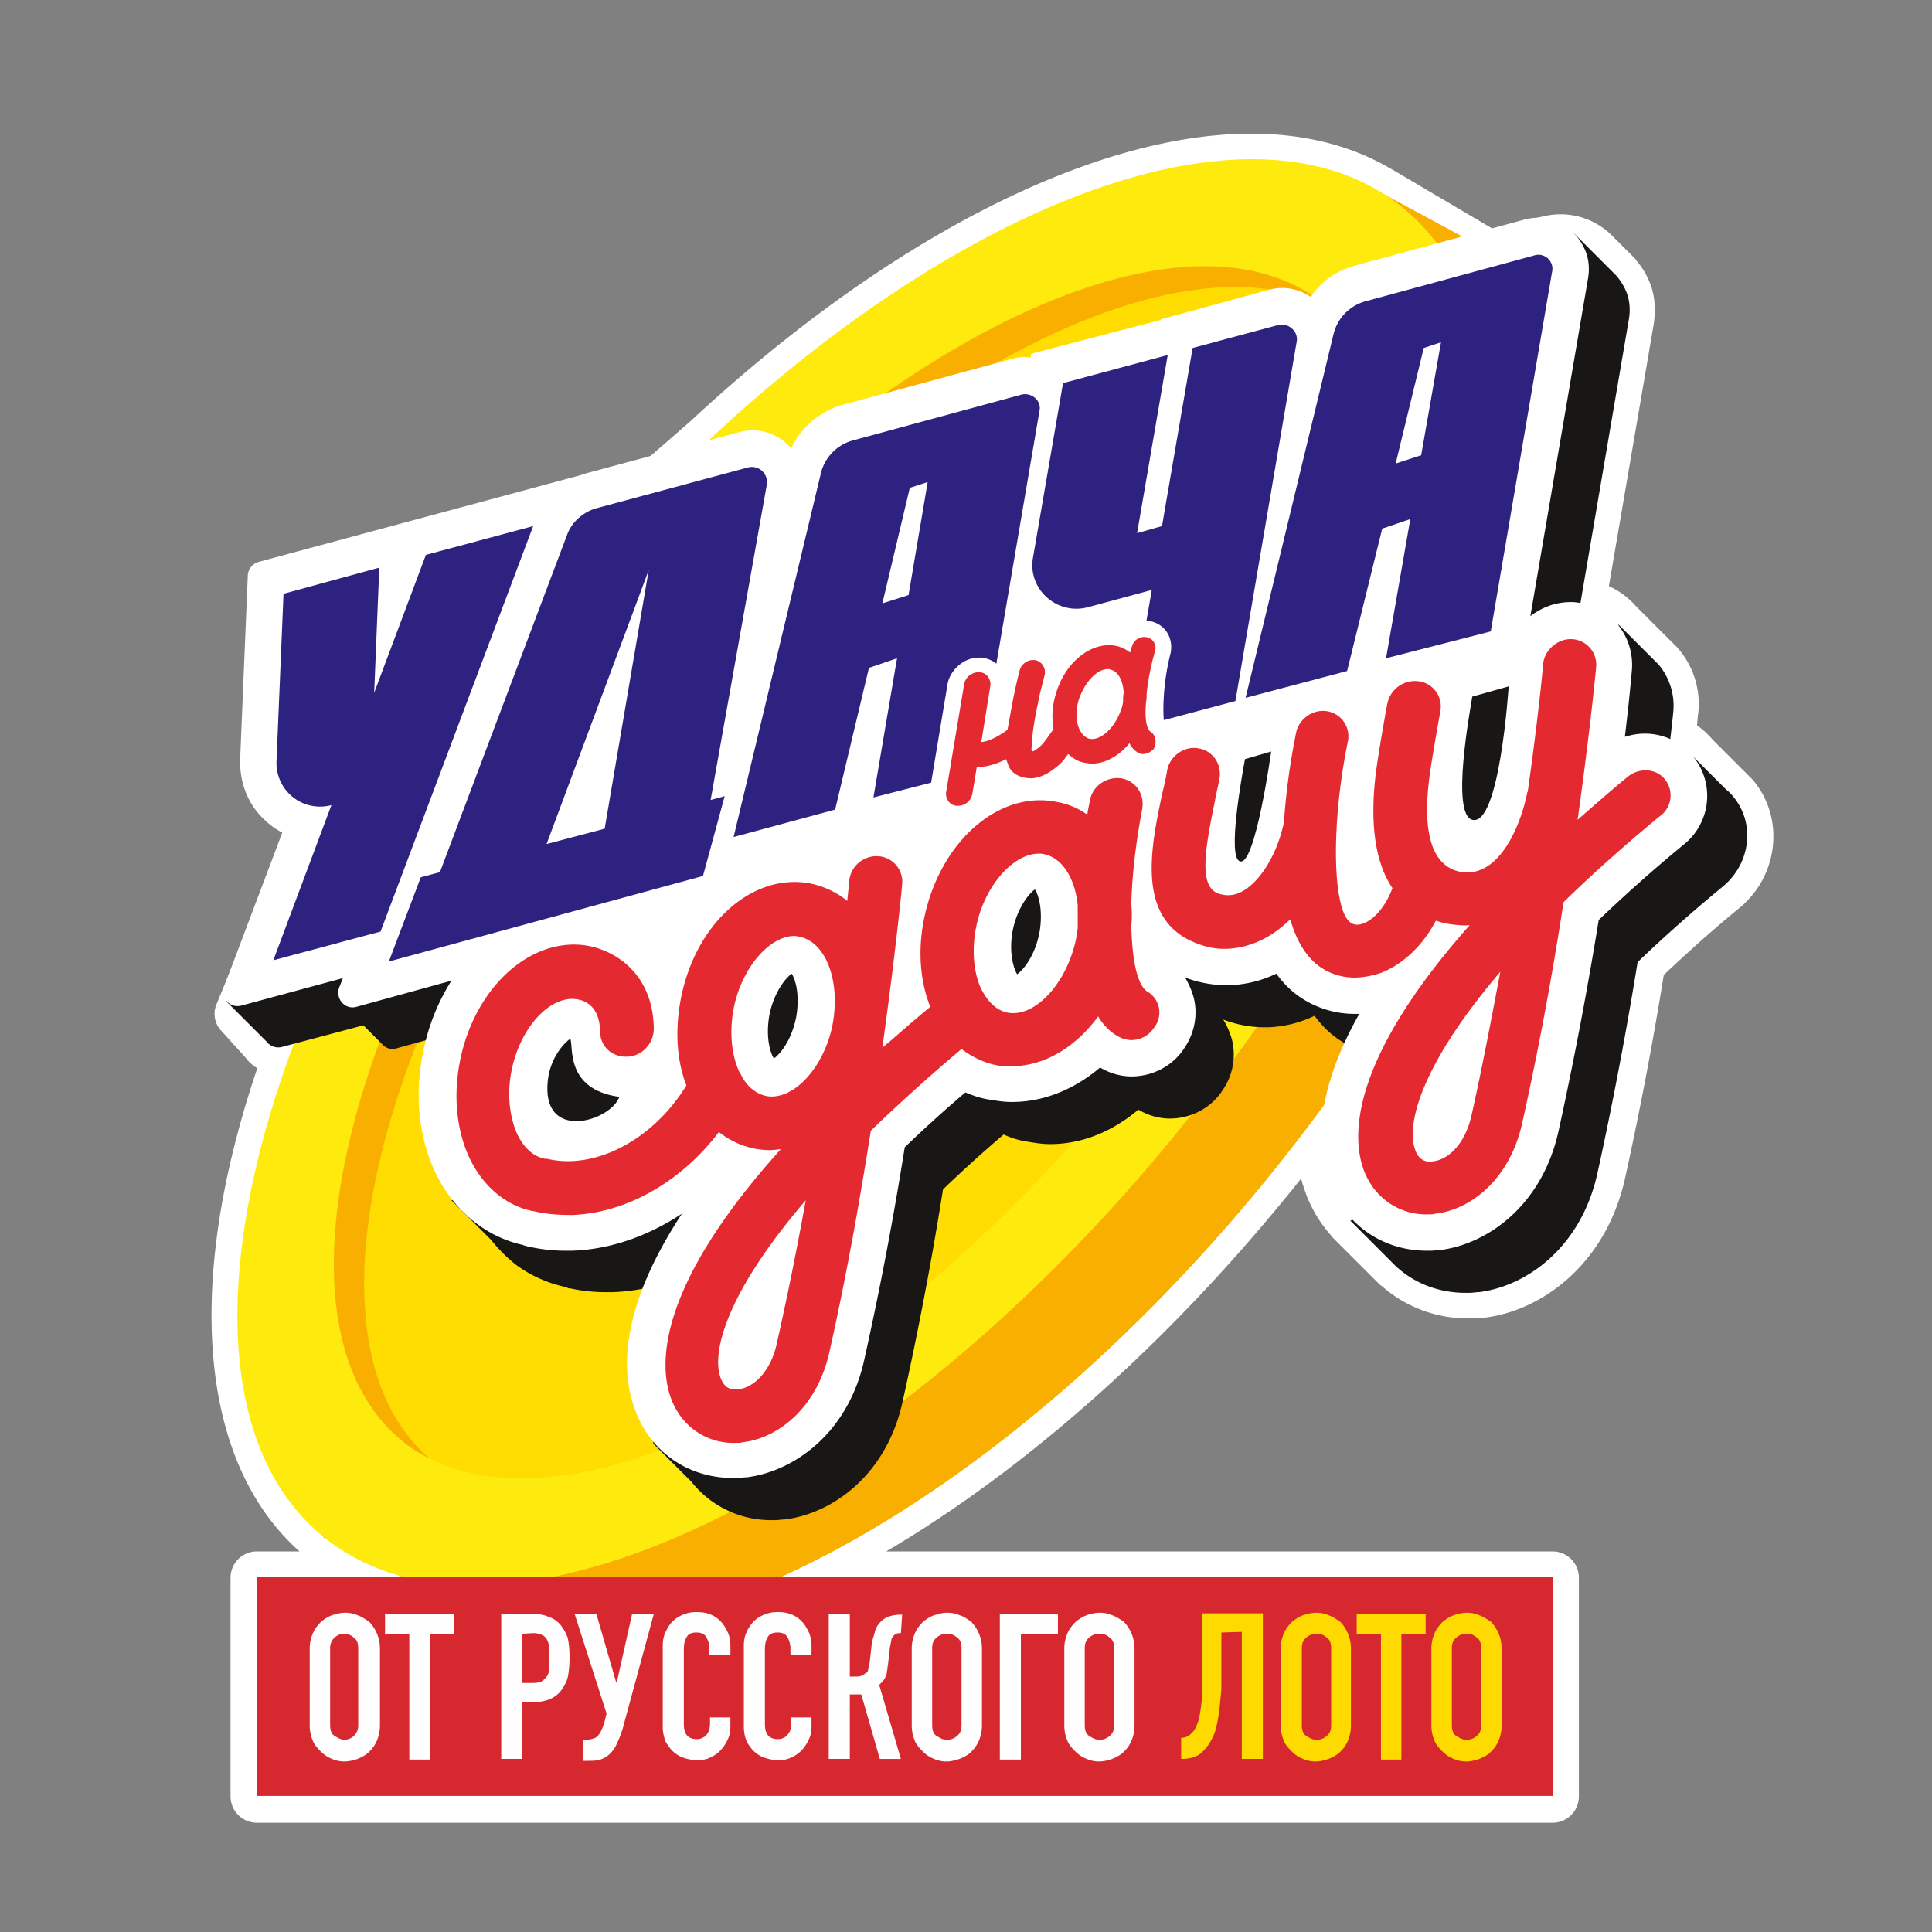 <svg xmlns="http://www.w3.org/2000/svg" fill="none" viewBox="0 0 72 72"><rect x="0" y="0" width="72" height="72" fill="#808080" stroke="none"/><path fill="#fff" d="m65.335 29.076-.071-.071-1.451-1.451a2.983 2.983 0 0 0-.571-.524c.023-.19.023-.333.047-.452a3.162 3.162 0 0 0-.785-2.45c-.024-.024-.024-.048-.047-.048l-1.476-1.475a2.957 2.957 0 0 0-1.023-.761l1.666-9.731c.095-.595.047-1.19-.19-1.69a2.79 2.79 0 0 0-.453-.713.418.418 0 0 0-.095-.12l-.809-.808a2.71 2.71 0 0 0-2.474-.738l-.547.12a.905.905 0 0 0-.405.19l-.547.452-4.235-2.498c-.024 0-.024-.024-.047-.024-2.998-1.76-7.09-1.737-11.896.071-4.592 1.737-9.493 4.973-14.204 9.35l-4.069 3.545a.631.631 0 0 0-.118.143L8.83 35.69a2.165 2.165 0 0 0-.143.238l-.619 1.5a.917.917 0 0 0 .19.998l.905 1a1.3 1.3 0 0 0 .428.38c-2.736 8.066-2.165 14.68 1.57 18.01H9.567a.98.98 0 0 0-.975.976v8.16a.98.98 0 0 0 .975.976h48.298a.98.98 0 0 0 .975-.975v-8.16a.98.98 0 0 0-.975-.976H33.026c5.21-3.07 10.468-7.733 15.06-13.395.143-.166.262-.333.405-.5.047.215.142.453.214.667.214.523.5.999.88 1.427.024.048.072.095.119.143l1.666 1.665.023.024c.024.024.048.048.095.072a4.831 4.831 0 0 0 3.236 1.213h.167c.142 0 .261-.024.404-.024 2.094-.238 4.52-1.927 5.258-5.163a135.356 135.356 0 0 0 1.451-7.613c.88-.833 1.832-1.69 2.88-2.546 1.403-1.213 1.617-3.307.451-4.71Z"/><path fill="#F8AF00" d="M15.42 58.983c6.52 5.306 20.818-1.499 31.905-15.18 11.087-13.68 14.822-29.073 8.303-34.378L51.393 7.14 12.042 57.294"/><path fill="#FFEA0E" d="M43.968 42.08C55.07 28.398 58.782 13.016 52.262 7.726c-6.52-5.29-20.806 1.516-31.907 15.2C9.255 36.609 5.541 51.99 12.062 57.28c6.52 5.29 20.806-1.515 31.906-15.2Z"/><path fill="#FD0" d="M41.864 40.371c9.487-11.694 12.834-24.697 7.477-29.043-5.358-4.346-17.39 1.61-26.878 13.305C12.977 36.327 9.63 49.33 14.986 53.676c5.358 4.346 17.391-1.61 26.878-13.305Z"/><path fill="#F8AF00" d="M23.605 25.413C32.55 14.397 43.756 8.473 49.49 11.47c-.047-.047-.071-.095-.119-.118-5.353-4.354-17.392 1.594-26.885 13.3C12.993 36.356 9.64 49.346 14.992 53.7c.31.262.642.476 1 .642-5.164-4.473-1.809-17.344 7.613-28.93Z"/><path fill="#181716" d="M64.598 29.695a1.621 1.621 0 0 0-.286-.286l-1.19-1.19-.903-.427c.071-.619.119-1.047.142-1.285a2.387 2.387 0 0 0-.547-1.737l-.214-.214-1.285-1.285-.023.714c-.048 0-.096-.024-.143-.024h-.096c-.547 0-1.07.19-1.498.524l2.14-12.539c.072-.38.048-.785-.118-1.142a2.174 2.174 0 0 0-.357-.547l-1.618-1.618-3.26 1.856-3.33.904c-.69.19-1.261.595-1.642 1.142a1.9 1.9 0 0 0-1.07-.333 1.81 1.81 0 0 0-.5.071l-4.02 1.095v.024l-4.83 1.284-.024.143c-.072 0-.12-.024-.19-.024a1.81 1.81 0 0 0-.5.072l-6.305 1.713a3.047 3.047 0 0 0-1.927 1.617 1.902 1.902 0 0 0-1.452-.666 1.81 1.81 0 0 0-.5.072L23.39 19.13l-.214.072-6.828 1.832-5.21 1.403a.559.559 0 0 0-.405.5l-.285 6.852c-.024.833.261 1.618.832 2.189.214.214.452.404.738.547l-1.285 3.45-2.308 1.332 1.5 1.5a.556.556 0 0 0 .57.213l3.046-.809.69.69.07.072c.12.095.31.166.477.095l3.545-.976c-.5.786-.88 1.713-1.07 2.736-.263 1.357-.168 2.689.26 3.879l-.69.023 1.476 1.475c.285.357.595.667.928.928a4.77 4.77 0 0 0 1.76.81c.024 0 .024.023.048.023s.071 0 .095.024c.024 0 .048.024.072.024h.047c.428.095.88.142 1.309.142h.261a7.165 7.165 0 0 0 2.522-.547l-.999 6.186 1.428 1.428a3.8 3.8 0 0 0 .618.618 3.785 3.785 0 0 0 2.38.81h.142c.095 0 .214-.025.333-.025 1.76-.214 3.807-1.641 4.402-4.425a129.961 129.961 0 0 0 1.498-7.875 49.83 49.83 0 0 1 2.26-2.046c.262.119.548.214.857.261.286.048.571.096.857.096h.024c1.19 0 2.331-.476 3.283-1.285a2.28 2.28 0 0 0 1.166.333c.808 0 1.57-.404 1.998-1.094a2.33 2.33 0 0 0 .333-1.809 2.89 2.89 0 0 0-.333-.785c.5.19 1.023.286 1.523.286h.166a4.334 4.334 0 0 0 1.713-.428c.31.428.69.785 1.166 1.046.547.31 1.166.452 1.785.452h.142c-1.499 2.641-1.594 4.568-1.213 5.925l-.547.214 1.475 1.475.214.214c.69.642 1.594 1 2.617 1h.143c.095 0 .214-.025.333-.025 1.76-.214 3.806-1.641 4.425-4.425a145.759 145.759 0 0 0 1.499-7.875 55.932 55.932 0 0 1 3.164-2.807c1.071-.88 1.214-2.38.405-3.355ZM25.15 42.209c-.738.738-1.642 1.19-2.474 1.19-.167 0-1-.095-.762-1.737a2.771 2.771 0 0 1 .619-1.356c.19 1.118 1.142 1.927 2.331 1.927h.096c.047 0 .119 0 .19-.024Zm6.02-2.807c-.167.856-.595 1.38-.833 1.547-.143-.238-.31-.81-.167-1.618.167-.857.619-1.404.833-1.547.142.214.309.81.166 1.618Zm9.111-3.45c-.023.12-.023.238-.047.357-.19.833-.666 1.356-.88 1.523-.024-.024-.024-.072-.048-.12-.166-.38-.19-.95-.047-1.498.19-.809.642-1.332.88-1.499.071.119.119.31.142.571v.666ZM57.08 30.79c-.19 1.023-.667 1.737-.88 1.832-.072-.142-.239-.618-.096-1.832.048-.428.286-1.76.428-2.545a2.46 2.46 0 0 0-.261-1.594l1.356-.357a113.48 113.48 0 0 1-.524 4.425c-.023.024-.023.048-.023.071Z"/><path fill="#fff" d="M63.099 28.197a2.313 2.313 0 0 0-1.808-.857c-.262 0-.5.048-.738.119a74.4 74.4 0 0 0 .262-2.474 2.387 2.387 0 0 0-.547-1.737c-.405-.476-1-.762-1.642-.81h-.095c-.547 0-1.07.191-1.499.524l2.141-12.538c.072-.38.048-.785-.119-1.142-.333-.738-1.023-1.166-1.76-1.166a1.81 1.81 0 0 0-.5.072L50.49 9.9a2.85 2.85 0 0 0-1.641 1.165 1.9 1.9 0 0 0-1.071-.333 1.81 1.81 0 0 0-.5.072l-4.02 1.094v.024l-4.83 1.26-.024.144c-.071 0-.119-.024-.19-.024a1.81 1.81 0 0 0-.5.071l-6.305 1.713a3.046 3.046 0 0 0-1.927 1.618 1.902 1.902 0 0 0-1.451-.666 1.81 1.81 0 0 0-.5.071l-5.662 1.523-.214.071-6.805 1.832-5.21 1.404a.559.559 0 0 0-.405.5l-.285 6.852c-.024.832.261 1.617.832 2.188.215.215.452.405.738.548l-2.165 5.734c-.167.404.214.832.642.713l3.783-1.023-.143.357c-.142.405.215.833.643.714l3.545-.976c-.5.786-.88 1.714-1.07 2.736-.31 1.547-.143 3.093.451 4.378.69 1.451 1.88 2.427 3.284 2.736.023 0 .023.024.047.024s.072 0 .095.024c.024 0 .048.024.072.024h.047c.428.095.88.142 1.309.142h.261c1.428-.047 2.832-.547 4.093-1.38-2.308 3.522-2.308 5.9-1.713 7.4.595 1.522 1.974 2.45 3.616 2.45h.167c.095 0 .214-.024.333-.024 1.76-.214 3.806-1.641 4.401-4.425a129.964 129.964 0 0 0 1.499-7.875 49.78 49.78 0 0 1 2.26-2.046c.286.119.547.214.857.262.285.047.57.095.856.095h.024c1.19 0 2.332-.476 3.283-1.285.357.214.762.333 1.166.333.81 0 1.57-.404 1.999-1.094.356-.547.475-1.19.333-1.808a2.887 2.887 0 0 0-.333-.785c.5.19 1.023.285 1.522.285h.167a4.334 4.334 0 0 0 1.713-.428c.31.428.69.785 1.166 1.047a3.621 3.621 0 0 0 1.784.452h.143c-1.666 2.95-1.618 5.02-1.07 6.376.594 1.523 1.974 2.45 3.592 2.45h.143c.095 0 .214-.023.333-.023 1.76-.215 3.806-1.642 4.425-4.426a145.743 145.743 0 0 0 1.499-7.875 55.975 55.975 0 0 1 3.164-2.807 2.32 2.32 0 0 0 .357-3.284Z"/><path fill="#2E2280" d="m47.634 12.113-3.188.856-1.142 6.638-.928.262 1.142-6.638-3.902 1.047-1.118 6.495c-.214 1.166.88 2.165 2.046 1.856l2.38-.643-.905 5.21 4.021-1.07 2.284-13.395c.071-.38-.31-.713-.69-.618Zm-31.762 8.565-1.927 5.14.19-4.664-3.569.975-.261 6.234a1.624 1.624 0 0 0 2.046 1.641l-2.165 5.782 3.997-1.07 5.686-15.109-3.997 1.071Zm22.198-5.972-6.305 1.713a1.68 1.68 0 0 0-1.166 1.19l-3.26 13.585 3.784-1.023 1.26-5.282 1.047-.357-.88 5.187 3.902-1 2.284-13.394c.095-.38-.286-.714-.666-.619Zm-4.211 7.471-.976.31 1.023-4.307.666-.214-.713 4.211Zm-5.282-4.117a.566.566 0 0 0-.69-.642l-5.663 1.523c-.5.143-.927.523-1.094 1l-4.735 12.561-.713.19-1.19 3.141 11.706-3.188.809-2.974-.524.143 2.094-11.753Zm-6.043 12.824-2.165.571 3.806-10.206-1.641 9.635ZM57.175 9.52l-6.305 1.713a1.68 1.68 0 0 0-1.166 1.19L46.42 26.006l3.783-.999 1.308-5.306 1.047-.356-.904 5.186 3.902-1 2.284-13.394a.522.522 0 0 0-.666-.618Zm-4.212 7.446-.951.31 1.047-4.307.642-.214-.738 4.211Z"/><path fill="#E52930" d="M62.052 29.052c-.333-.428-.975-.451-1.404-.095-.666.548-1.284 1.095-1.855 1.594.476-3.402.69-5.662.69-5.686a.954.954 0 0 0-.904-1.047c-.524-.024-1.024.405-1.071.928 0 .048-.167 1.88-.571 4.735 0 .024-.024.047-.024.071-.238 1.19-1.023 3.14-2.427 2.95-1.046-.166-1.475-1.284-1.237-3.354.048-.524.333-2.094.428-2.641a.944.944 0 0 0-.809-1.118 1.05 1.05 0 0 0-1.165.832c-.024.096-.381 2.094-.452 2.784-.215 1.998.095 3.283.642 4.092-.285.761-.737 1.19-1.07 1.309-.239.095-.358.047-.453 0-.713-.381-.785-3.617-.142-6.757a.947.947 0 0 0-.762-1.142c-.523-.095-1.07.285-1.166.809a25.716 25.716 0 0 0-.452 3.33c-.237 1.143-.856 2.19-1.546 2.57-.31.167-.595.19-.928.072-.69-.286-.476-1.618-.095-3.45.047-.286.119-.548.166-.81.096-.546-.237-1.046-.785-1.141-.523-.095-1.07.285-1.165.832a9.22 9.22 0 0 1-.167.786c-.452 2.117-1 4.758 1.237 5.638.405.167.809.238 1.214.214a3.288 3.288 0 0 0 1.427-.428c.31-.166.595-.404.88-.666.238.833.643 1.523 1.285 1.88.38.214.809.309 1.237.285a3.24 3.24 0 0 0 .904-.19c.81-.333 1.523-1.023 1.999-1.928.214.072.428.12.618.143.215.024.429.048.619.024h.024c-4.616 5.21-4.378 8.042-3.926 9.184.405 1.023 1.356 1.641 2.427 1.594.071 0 .143 0 .214-.024 1.285-.143 2.76-1.237 3.236-3.355a125.523 125.523 0 0 0 1.546-8.255c1.023-1 2.189-2.047 3.569-3.189a.951.951 0 0 0 .214-1.38Zm-7.209 12.491c-.238 1.118-.904 1.69-1.451 1.737-.31.048-.524-.095-.643-.404-.356-.904.143-3.117 3.165-6.662-.333 1.737-.666 3.521-1.07 5.33Z"/><path fill="#E52930" d="M42.757 36.952c-.38-.238-.571-1.214-.595-2.45a4.592 4.592 0 0 0 0-.81c.024-1.142.19-2.403.405-3.545.095-.547-.238-1.047-.786-1.142-.547-.071-1.07.286-1.165.833-.024.143-.072.333-.096.523a2.715 2.715 0 0 0-1.142-.476c-2.117-.428-4.258 1.404-4.9 4.164-.286 1.237-.215 2.45.19 3.474-.643.523-1.214 1.046-1.785 1.522.5-3.592.738-6.043.738-6.09a.954.954 0 0 0-.904-1.047 1.024 1.024 0 0 0-1.07.928c0 .023-.025.285-.072.737a3.22 3.22 0 0 0-1.475-.666c-2.142-.333-4.212 1.57-4.735 4.354-.214 1.166-.143 2.26.214 3.188-1.213 1.998-3.378 3.164-5.186 2.736h-.073c-.57-.095-.904-.619-1.047-.928-.285-.642-.38-1.475-.214-2.331.31-1.618 1.428-2.832 2.427-2.689.333.048.857.262.88 1.213 0 .548.452.952 1 .928h.023c.548-.023.976-.5.976-1.046-.024-1.999-1.38-2.903-2.498-3.093-2.118-.333-4.211 1.594-4.735 4.354-.238 1.26-.119 2.521.357 3.544.5 1.071 1.38 1.809 2.38 1.999h.023c.476.119.952.143 1.427.143 2.023-.072 4.069-1.237 5.473-3.093a3.1 3.1 0 0 0 1.45.642c.191.024.405.048.596.024.095 0 .166-.024.261-.024-4.782 5.306-4.52 8.208-4.068 9.35.404 1.023 1.356 1.642 2.427 1.594.071 0 .143 0 .214-.023 1.285-.143 2.76-1.238 3.236-3.355.642-2.855 1.142-5.71 1.546-8.256a68.039 68.039 0 0 1 3.379-3.045c.38.285.808.5 1.26.595.19.047.405.047.595.047 1.214 0 2.38-.69 3.236-1.855.19.309.428.57.738.737a1 1 0 0 0 .5.143c.332 0 .665-.167.856-.476a.902.902 0 0 0-.262-1.332ZM28.6 40.853c-.405-.07-.762-.356-.976-.785a.52.52 0 0 0-.071-.119c-.286-.618-.38-1.45-.214-2.355.285-1.475 1.285-2.665 2.212-2.712.072 0 .143 0 .215.024.999.166 1.57 1.641 1.26 3.283-.309 1.57-1.427 2.807-2.426 2.664Zm.357 9.184c-.238 1.118-.904 1.69-1.452 1.737-.309.047-.523-.095-.642-.404-.357-.905.143-3.117 3.164-6.638a131.303 131.303 0 0 1-1.07 5.305Zm11.11-14.894c-.38 1.57-1.522 2.784-2.521 2.594-.572-.12-.88-.666-1.023-.976-.262-.642-.31-1.499-.12-2.331.334-1.475 1.38-2.617 2.308-2.617.072 0 .143 0 .214.023.667.143 1.142.904 1.238 1.904v.856c-.024.167-.048.357-.096.547Z"/><path fill="#fff" d="M43.47 27.34c-.19-.429-.142-1.856.143-2.95.143-.572-.166-1.119-.737-1.238-.072-.024-.12-.024-.19-.024-.31 0-.62.143-.833.381h-.024c-.143-.047-.286-.047-.452-.047-.738 0-1.452.404-1.975 1.07 0 0 0-.024-.024-.024a.953.953 0 0 0-.666-.452c-.095-.024-.19-.024-.285-.024a1.19 1.19 0 0 0-1.047.905s0 .047-.024.071c-.024-.048-.048-.071-.071-.119a1.016 1.016 0 0 0-.714-.38 1.144 1.144 0 0 0-.809.261c-.238.19-.404.452-.452.738l-.666 3.997c-.095.594.31 1.142.904 1.19h.19c.524-.048 1-.453 1.095-1l.071-.5c.095-.023.166-.047.262-.071.071.095.166.19.285.286.286.19.619.285.976.261h.023c.429-.047.857-.238 1.285-.595.048-.047.095-.095.143-.119.095.048.166.072.262.096.119.023.261.047.38.047h.072c.5 0 .975-.19 1.403-.5.143.096.31.167.5.167h.048c.357 0 .69-.166.904-.452.333-.547.333-.357.023-.975Zm-2.688-.429c0-.024-.024-.047-.024-.071a1.286 1.286 0 0 1 .024-.666c.119-.357.31-.547.428-.619a.636.636 0 0 1 .048.262c-.024.119-.024.238-.024.333 0 .048-.024.071-.024.119a1.378 1.378 0 0 1-.428.642Z"/><path fill="#E52930" d="M42.876 27.268c-.167-.119-.214-.547-.167-1.094.024-.12.024-.238.024-.333.048-.5.167-1.071.31-1.57a.407.407 0 0 0-.31-.524.476.476 0 0 0-.547.333 2.953 2.953 0 0 0-.072.238 1.282 1.282 0 0 0-.475-.238c-.904-.214-1.928.547-2.284 1.76a2.866 2.866 0 0 0-.095 1.333c-.238.333-.357.523-.524.666-.143.12-.238.167-.285.167 0-.048-.024-.096 0-.19 0-.405.118-1.095.237-1.642.048-.286.12-.524.167-.714l.071-.286a.458.458 0 0 0-.333-.57.526.526 0 0 0-.595.38s-.118.452-.237 1.047c-.072.357-.143.785-.215 1.166-.452.333-.76.428-.927.452h-.048l.333-2.07c.048-.262-.143-.524-.404-.524a.541.541 0 0 0-.571.453l-.667 3.997c-.047.261.143.523.405.523a.541.541 0 0 0 .57-.452l.167-1h.19c.262-.023.572-.118.905-.285 0 .024 0 .048.024.072.047.142.095.333.309.475.166.12.404.167.618.167.334-.024.643-.19.928-.428.215-.167.286-.286.429-.476.166.143.333.262.547.31.095.023.166.023.262.047.523.024 1.07-.262 1.475-.762a.79.79 0 0 0 .285.333.384.384 0 0 0 .214.072.587.587 0 0 0 .405-.19c.119-.238.095-.5-.12-.643Zm-2.284.262c-.238-.072-.357-.31-.405-.452-.095-.286-.095-.666.024-1.023.214-.643.69-1.142 1.095-1.119a.18.18 0 0 1 .095.024c.285.072.452.428.476.857-.024.119-.024.238-.024.357-.024.095-.024.166-.072.261-.214.667-.76 1.19-1.19 1.095Z"/><path fill="#181716" d="M28.672 37.832c.167-.856.619-1.404.833-1.546.143.214.31.809.167 1.617-.167.857-.595 1.38-.833 1.547-.143-.238-.31-.809-.167-1.618Zm9.065-3.141c.166-.856.618-1.403.833-1.546.142.214.309.809.166 1.618-.166.856-.595 1.38-.832 1.546-.143-.238-.31-.832-.167-1.617Zm-17.321 5.568c.096-.857.619-1.404.833-1.547.143.214-.238 1.88 1.832 2.165-.31.904-2.926 1.713-2.665-.618ZM54.867 25.96l1.356-.38s-.333 5.233-1.356 4.972c-.809-.215-.072-4.116 0-4.592Zm-8.47 2.331.976-.285s-.595 4.306-1.166 4.092c-.476-.143.071-3.164.19-3.807Z"/><path fill="#D7282F" d="M57.889 58.769H9.59v8.16h48.297v-8.16Z"/><path fill="#FEFEFE" d="M11.542 61.433c0-.214.048-.404.119-.57.071-.167.19-.31.31-.429.118-.095.261-.19.404-.238a1.54 1.54 0 0 1 .476-.095c.166 0 .309.024.475.095.143.048.286.143.429.238a1.437 1.437 0 0 1 .405 1v2.854c0 .238-.049.429-.12.595a1.242 1.242 0 0 1-.285.405c-.12.119-.262.19-.429.261a1.52 1.52 0 0 1-.476.096c-.166 0-.309-.024-.475-.096a1.188 1.188 0 0 1-.405-.261c-.119-.12-.238-.238-.309-.405a1.468 1.468 0 0 1-.119-.595v-2.855Zm.761 2.855c0 .19.048.334.167.405.119.071.238.143.357.143a.524.524 0 0 0 .523-.548v-2.855c0-.19-.047-.333-.166-.404a.524.524 0 0 0-.357-.143.524.524 0 0 0-.524.547v2.855Zm2.951 1.285v-4.687h-.905v-.738h2.57v.738h-.904v4.687h-.761Zm3.426 0v-5.425h1.166c.214 0 .404.024.57.096.167.047.31.142.453.285.119.143.214.31.285.5.048.19.071.452.071.761 0 .238-.023.452-.047.619a1.18 1.18 0 0 1-.19.476 1 1 0 0 1-.429.404c-.19.095-.404.143-.69.143h-.404v2.117h-.785v.024Zm.785-4.687v1.832h.38c.167 0 .286-.024.357-.071a.725.725 0 0 0 .19-.19.507.507 0 0 0 .072-.286v-.738a.658.658 0 0 0-.071-.31.372.372 0 0 0-.19-.19.728.728 0 0 0-.357-.07l-.381.023Zm2.331 3.949c.072 0 .143 0 .238-.023.096-.024.167-.048.215-.096.047-.047.095-.095.142-.19a2.17 2.17 0 0 0 .143-.38l.071-.286-1.19-3.712h.81l.737 2.546h.024l.571-2.546h.809l-1.118 4.116a3.58 3.58 0 0 1-.238.667c-.072.19-.19.356-.333.475a.954.954 0 0 1-.38.19c-.144.025-.286.025-.453.025h-.119v-.786h.071Zm5.424-.832v.333c0 .166-.023.333-.094.476a1.47 1.47 0 0 1-.262.404 1.245 1.245 0 0 1-.404.286c-.143.071-.31.095-.476.095a1.6 1.6 0 0 1-.452-.072 1.098 1.098 0 0 1-.405-.214c-.119-.095-.214-.238-.31-.38a1.507 1.507 0 0 1-.118-.619v-2.974c0-.19.024-.333.095-.5.072-.142.143-.285.262-.404a1.2 1.2 0 0 1 .404-.262 1.28 1.28 0 0 1 .524-.095c.357 0 .666.12.88.357.119.119.19.262.262.405.071.166.095.333.095.523v.31h-.785v-.262a.802.802 0 0 0-.12-.405c-.07-.119-.19-.166-.356-.166-.19 0-.31.047-.38.19-.072.119-.096.261-.096.452v2.76c0 .166.024.285.095.404.072.095.19.167.38.167.049 0 .096 0 .168-.024.047-.024.118-.048.166-.095.048-.048.071-.095.119-.167a.855.855 0 0 0 .048-.261v-.262h.76Zm3.023 0v.333c0 .166-.024.333-.095.476a1.475 1.475 0 0 1-.262.404 1.246 1.246 0 0 1-.405.286 1.07 1.07 0 0 1-.476.095 1.61 1.61 0 0 1-.452-.072 1.097 1.097 0 0 1-.404-.214c-.119-.095-.214-.238-.31-.38a1.505 1.505 0 0 1-.118-.619v-2.974c0-.19.023-.333.095-.5a1.47 1.47 0 0 1 .262-.404 1.2 1.2 0 0 1 .404-.262 1.28 1.28 0 0 1 .524-.095c.356 0 .666.12.88.357.119.119.19.262.262.405a1.3 1.3 0 0 1 .095.523v.31h-.785v-.262a.802.802 0 0 0-.12-.405c-.07-.119-.19-.166-.356-.166-.19 0-.31.047-.381.19-.071.119-.095.261-.095.452v2.76c0 .166.024.285.095.404.071.095.19.167.38.167.048 0 .096 0 .167-.024.048-.024.12-.048.167-.095.047-.048.071-.095.119-.167a.855.855 0 0 0 .047-.261v-.262h.762Zm3.331-3.141c-.072 0-.12 0-.167.024-.048.024-.095.048-.119.095a.216.216 0 0 0-.071.167c-.024.071-.024.142-.048.214l-.071.618c0 .072-.024.12-.024.19 0 .048-.024.096-.024.167a.337.337 0 0 1-.047.143.518.518 0 0 1-.12.19l-.118.12.809 2.76h-.786l-.69-2.404h-.428v2.403h-.785v-5.4h.785v2.331h.262a.477.477 0 0 0 .214-.047c.048-.024.095-.072.143-.096.047-.024.071-.095.071-.166.024-.048.024-.12.048-.19l.071-.643c0-.024.024-.071.024-.119 0-.047.024-.143.047-.214.024-.071.048-.167.072-.262.047-.095.071-.166.143-.238a.778.778 0 0 1 .356-.261c.143-.048.31-.072.5-.072l-.047.69Zm.404.571c0-.214.047-.404.119-.57.071-.167.19-.31.309-.429.119-.095.262-.19.404-.238.167-.047.31-.095.476-.095.167 0 .31.024.476.095.167.048.286.143.428.238a1.437 1.437 0 0 1 .405 1v2.854c0 .238-.048.429-.12.595a1.244 1.244 0 0 1-.285.405c-.118.119-.261.19-.428.261-.166.048-.31.096-.476.096a1.13 1.13 0 0 1-.476-.096 1.188 1.188 0 0 1-.404-.261c-.119-.12-.238-.238-.31-.405a1.47 1.47 0 0 1-.118-.595v-2.855Zm.761 2.855c0 .19.048.334.167.405.119.071.214.143.38.143a.54.54 0 0 0 .381-.143c.119-.095.166-.214.166-.405v-2.855c0-.19-.047-.333-.166-.404a.502.502 0 0 0-.38-.143.54.54 0 0 0-.381.143c-.12.095-.167.214-.167.404v2.855Zm2.522 1.285v-5.425h2.165v.738h-1.38v4.687h-.785Zm2.403-4.14c0-.214.048-.404.119-.57.071-.167.19-.31.31-.429.118-.095.261-.19.404-.238a1.54 1.54 0 0 1 .476-.095c.166 0 .309.024.475.095.143.048.286.143.429.238a1.437 1.437 0 0 1 .404 1v2.854c0 .238-.047.429-.119.595a1.244 1.244 0 0 1-.285.405c-.12.119-.262.19-.429.261a1.52 1.52 0 0 1-.475.096c-.167 0-.31-.024-.476-.096a1.187 1.187 0 0 1-.405-.261c-.119-.12-.238-.238-.309-.405a1.468 1.468 0 0 1-.119-.595v-2.855Zm.761 2.855c0 .19.048.334.167.405.119.071.214.143.38.143a.54.54 0 0 0 .381-.143c.12-.095.167-.214.167-.405v-2.855c0-.19-.048-.333-.167-.404a.502.502 0 0 0-.38-.143.54.54 0 0 0-.381.143c-.119.095-.167.214-.167.404v2.855Z"/><path fill="#FFDA00" d="M45.517 60.839v1.974c0 .19-.024.405-.048.643a6.89 6.89 0 0 1-.095.69c-.048.238-.095.428-.167.57a1.814 1.814 0 0 1-.452.62c-.166.142-.428.213-.69.213h-.047v-.785a.484.484 0 0 0 .357-.142.725.725 0 0 0 .214-.31c.047-.095.095-.238.119-.38.024-.143.047-.31.071-.5.024-.166.024-.357.024-.523v-2.784h2.26v5.424h-.785v-4.734l-.761.024Zm2.213.594c0-.214.047-.404.119-.57.07-.167.19-.31.309-.429.119-.095.261-.19.404-.238a1.54 1.54 0 0 1 .476-.095c.167 0 .31.024.476.095.143.048.285.143.428.238a1.437 1.437 0 0 1 .404 1v2.854c0 .238-.047.429-.118.595a1.242 1.242 0 0 1-.286.405c-.119.119-.262.19-.428.261-.143.048-.31.096-.476.096-.166 0-.31-.024-.476-.096a1.188 1.188 0 0 1-.404-.261c-.12-.12-.238-.238-.31-.405a1.468 1.468 0 0 1-.118-.595v-2.855Zm.785 2.855c0 .19.047.334.166.405.12.071.214.143.38.143a.54.54 0 0 0 .382-.143c.119-.095.166-.214.166-.405v-2.855c0-.19-.047-.333-.166-.404a.502.502 0 0 0-.381-.143.54.54 0 0 0-.38.143c-.12.095-.167.214-.167.404v2.855Zm2.95 1.285v-4.687h-.905v-.738h2.57v.738h-.904v4.687h-.761Zm1.879-4.14c0-.214.048-.404.12-.57.07-.167.19-.31.309-.429.118-.095.261-.19.404-.238a1.54 1.54 0 0 1 .476-.095c.166 0 .31.024.476.095.142.048.285.143.428.238a1.437 1.437 0 0 1 .404 1v2.854c0 .238-.047.429-.119.595a1.245 1.245 0 0 1-.285.405c-.12.119-.262.19-.428.261-.143.048-.31.096-.476.096-.167 0-.31-.024-.476-.096a1.187 1.187 0 0 1-.404-.261c-.12-.12-.238-.238-.31-.405a1.468 1.468 0 0 1-.119-.595v-2.855Zm.762 2.855c0 .19.047.334.166.405.12.071.214.143.38.143a.54.54 0 0 0 .381-.143c.12-.095.167-.214.167-.405v-2.855c0-.19-.048-.333-.167-.404a.502.502 0 0 0-.38-.143.54.54 0 0 0-.38.143c-.12.095-.167.214-.167.404v2.855Z"/></svg>